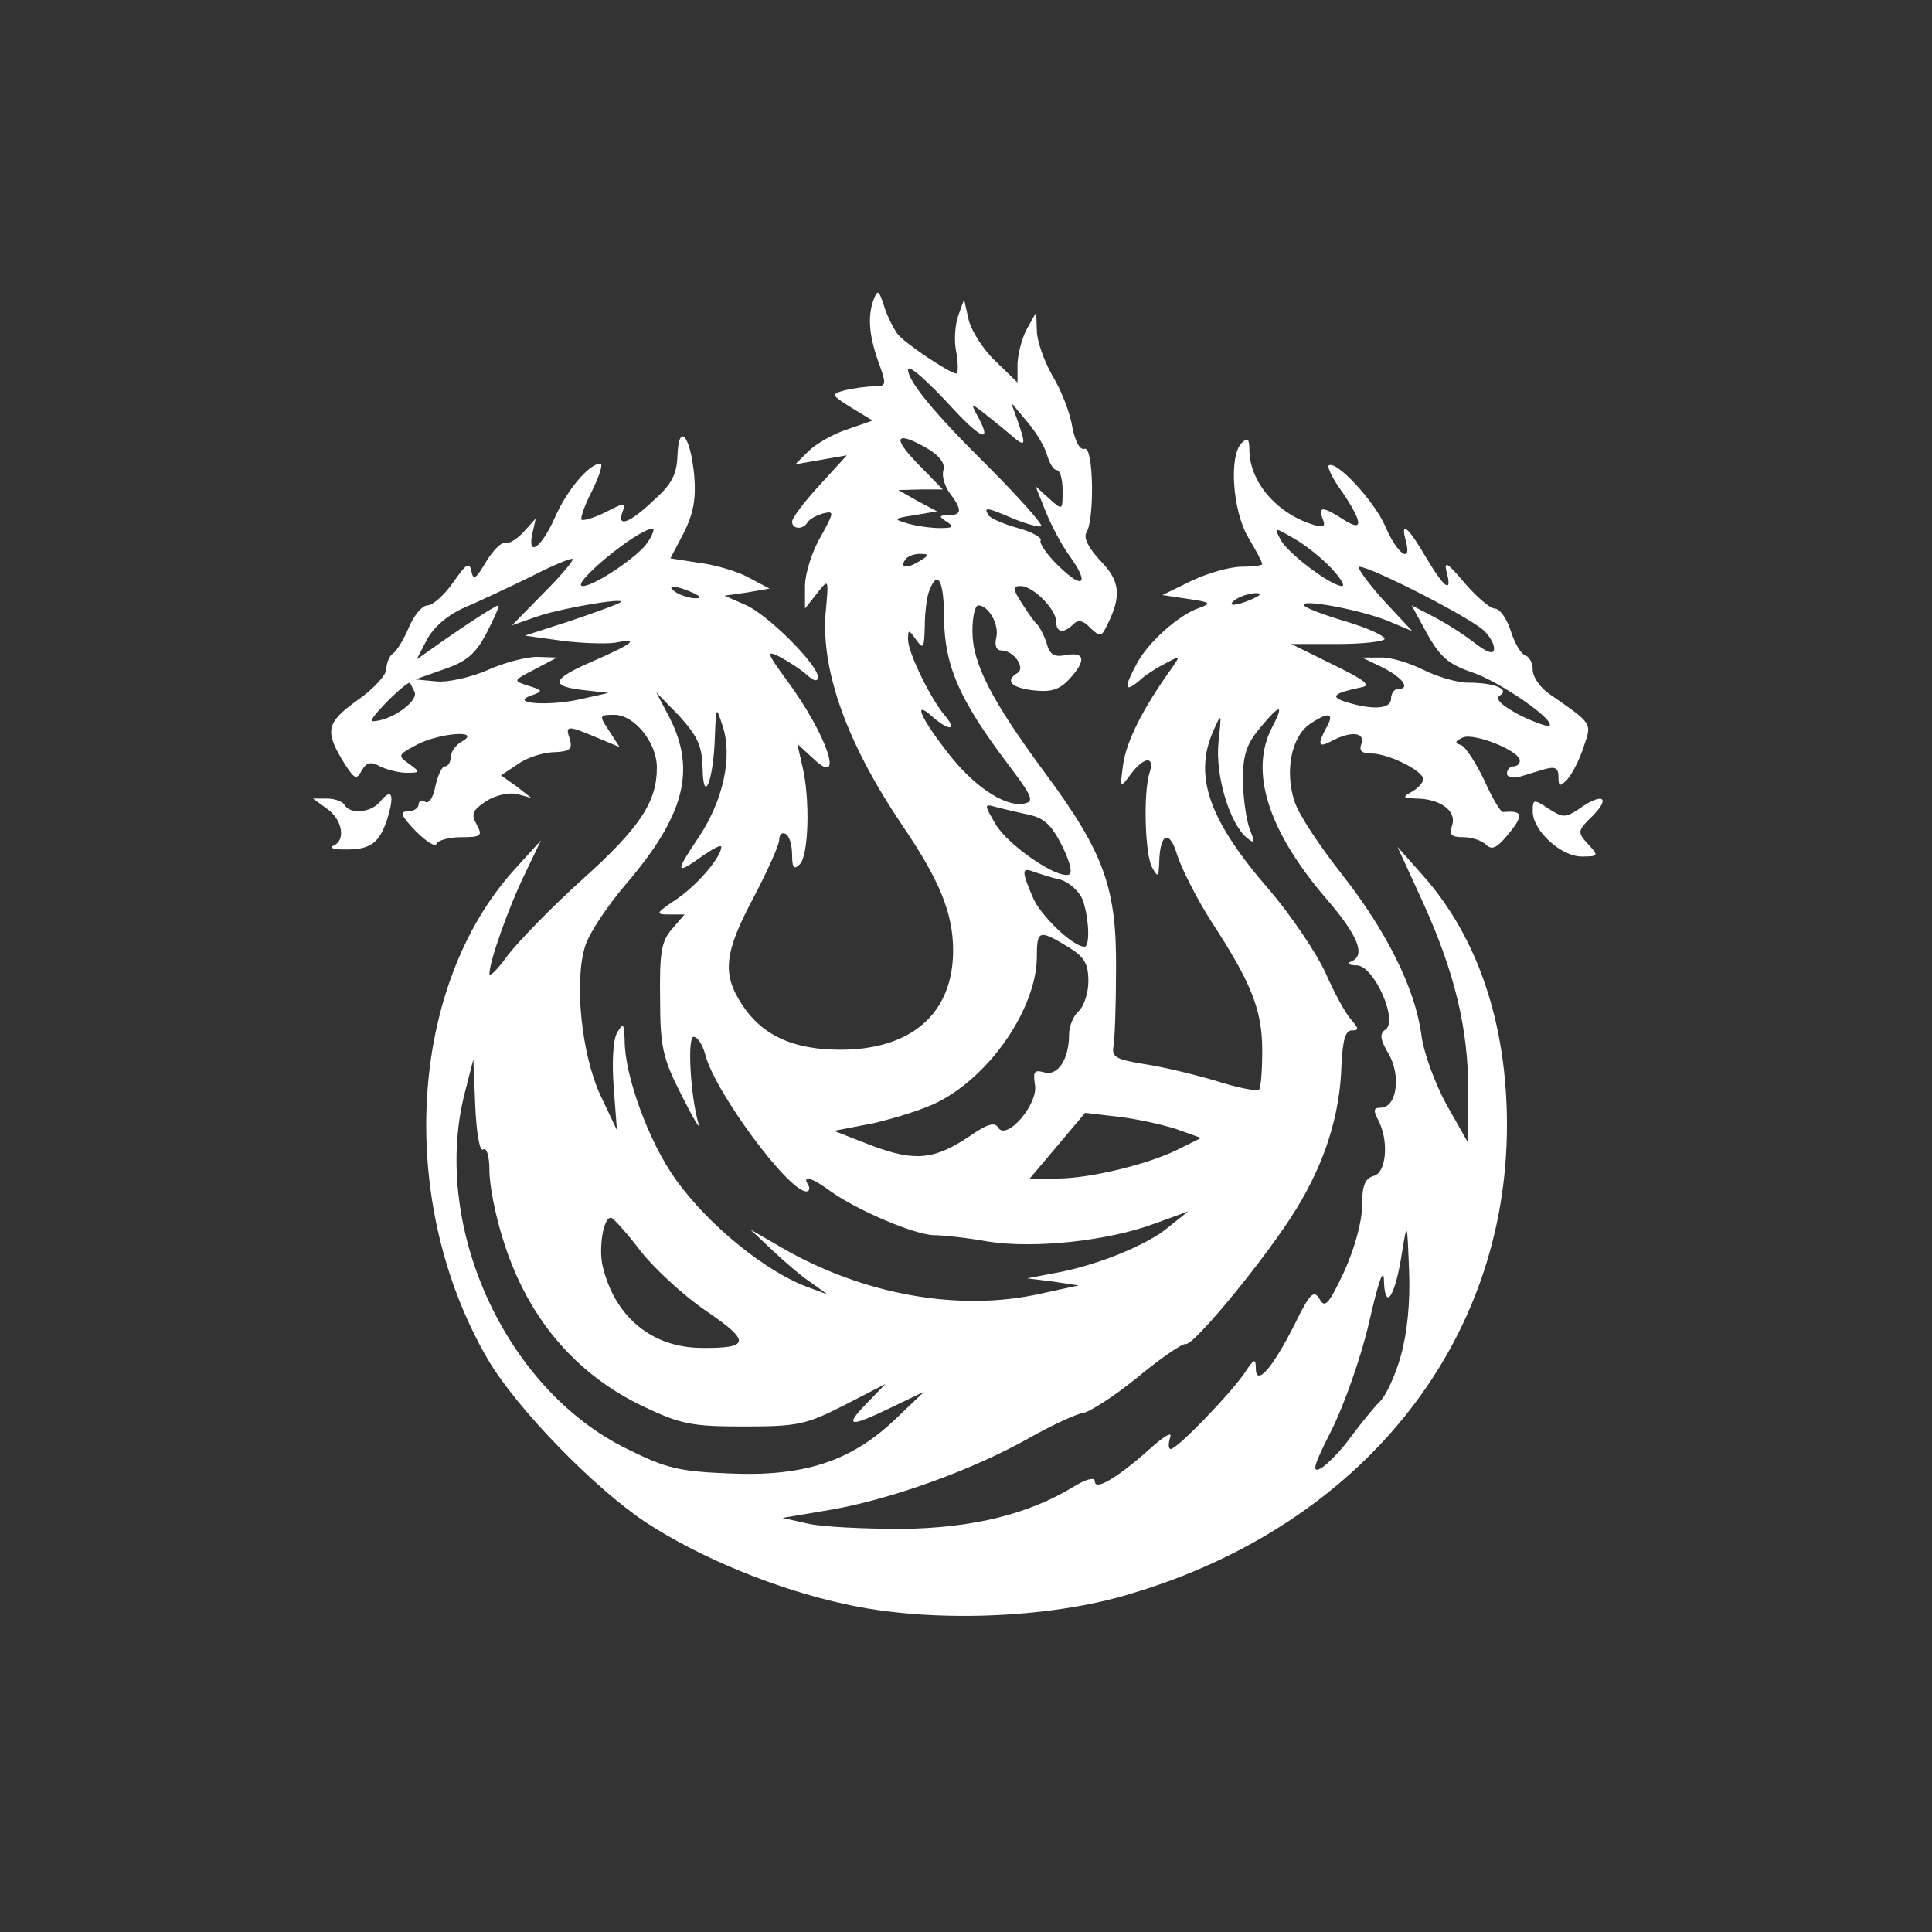 <?xml version="1.0" encoding="UTF-8" standalone="no"?>
<!DOCTYPE svg PUBLIC "-//W3C//DTD SVG 20010904//EN" "http://www.w3.org/TR/2001/REC-SVG-20010904/DTD/svg10.dtd">
<svg version="1.0" xmlns="http://www.w3.org/2000/svg" width="100pt" height="100pt" viewBox="0 0 300 300" preserveAspectRatio="xMidYMid meet">
<rect x="0" y="0" width="300" height="300" fill="#333333" stroke="none"/>
<g transform="translate(0,300) scale(0.1,-0.1)" fill="#ffffff" stroke="none">
<path d="M1357 2536 c-10 -26 -8 -56 7 -98 13 -36 13 -38 -8 -38 -11 0 -31 -3 -44 -6 -22 -6 -22 -7 10 -27 l33 -20 -40 -14 c-22 -7 -49 -23 -60 -34 l-20 -20 40 7 40 7 -42 -46 c-24 -26 -43 -51 -43 -57 0 -12 17 -13 24 -1 3 5 14 11 25 14 17 4 16 1 -5 -37 -13 -22 -24 -57 -24 -76 l0 -35 19 24 c18 23 18 23 13 -31 -7 -91 34 -204 120 -331 57 -84 78 -135 78 -193 0 -97 -64 -154 -175 -154 -73 0 -121 22 -152 69 -32 48 -29 81 17 167 22 42 40 82 40 90 0 9 5 12 10 9 6 -3 10 -18 10 -33 0 -20 3 -23 12 -14 14 14 16 103 4 152 l-8 35 26 -24 c48 -45 20 38 -41 121 -33 45 -34 49 -12 38 13 -7 32 -19 42 -28 11 -10 17 -11 17 -3 0 19 -79 98 -113 112 l-32 14 35 5 35 6 -32 17 c-18 10 -53 20 -77 23 l-45 7 21 40 c15 30 19 53 16 89 -6 62 -24 83 -26 31 -1 -30 -9 -45 -37 -70 -38 -36 -58 -43 -48 -17 5 14 3 14 -26 -1 -18 -9 -35 -14 -38 -12 -2 3 5 23 17 46 11 23 17 41 12 41 -17 0 -52 -41 -71 -85 -21 -47 -43 -61 -34 -22 l5 22 -19 -21 c-10 -11 -23 -19 -28 -17 -6 2 -19 -11 -30 -29 -16 -27 -20 -30 -23 -15 -3 15 -8 12 -28 -17 -14 -20 -32 -36 -40 -36 -8 0 -21 -15 -29 -34 -8 -19 -19 -37 -25 -41 -5 -3 -10 -14 -10 -24 0 -9 -21 -32 -46 -49 -48 -35 -51 -47 -17 -101 14 -21 17 -22 25 -7 7 12 14 14 28 6 10 -5 29 -10 41 -10 22 0 22 1 4 14 -18 13 -17 14 13 30 35 18 100 23 70 5 -10 -5 -18 -17 -18 -24 0 -8 -4 -15 -9 -15 -5 0 -11 -14 -15 -31 -3 -17 -10 -28 -16 -24 -5 3 -10 1 -10 -4 0 -6 -8 -11 -17 -11 -13 0 -10 -7 12 -30 17 -17 31 -26 33 -20 2 5 19 10 38 10 31 0 34 2 24 20 -9 16 -6 22 15 36 14 9 35 14 48 11 l22 -6 -23 18 -24 17 27 18 c14 10 40 18 56 18 24 1 28 5 24 20 -8 22 -4 22 41 3 l36 -15 -16 25 c-16 24 -16 25 8 25 31 0 66 -43 66 -82 0 -53 -26 -93 -115 -173 -49 -44 -101 -98 -117 -119 -15 -21 -28 -34 -28 -28 0 19 30 104 56 157 l24 50 -40 -44 c-166 -182 -185 -516 -43 -761 45 -77 166 -201 246 -254 84 -55 203 -104 310 -127 130 -29 314 -23 442 16 358 106 585 388 585 728 0 157 -45 291 -130 387 l-40 45 39 -85 c50 -110 71 -197 71 -296 l0 -79 -34 60 c-18 33 -36 82 -39 109 -10 72 -54 160 -123 248 -34 43 -68 94 -74 114 -15 46 -5 99 23 119 29 20 40 19 27 -4 -15 -28 -13 -33 9 -21 29 15 51 13 45 -5 -4 -10 0 -15 15 -15 27 0 81 -27 81 -40 0 -5 -8 -14 -17 -19 -16 -9 -15 -10 5 -11 38 0 64 -19 57 -41 -5 -15 -2 -19 17 -19 13 0 29 -5 36 -12 8 -8 16 -5 31 13 28 33 27 41 -5 38 -4 0 -17 22 -29 49 -13 27 -29 52 -36 55 -11 3 -10 6 3 12 18 7 88 -21 88 -36 0 -5 -4 -9 -10 -9 -5 0 -10 -5 -10 -11 0 -6 9 -8 20 -5 11 3 29 9 40 12 15 4 20 1 20 -12 0 -16 2 -16 14 -4 7 8 19 31 25 50 13 38 15 35 -54 83 -14 10 -25 26 -25 37 0 10 -5 20 -11 22 -7 2 -17 19 -23 38 -6 19 -17 35 -25 35 -7 0 -28 18 -47 40 -25 30 -32 35 -28 18 10 -36 -3 -27 -32 22 -28 48 -40 57 -31 25 10 -37 -14 -20 -32 23 -17 39 -77 104 -88 94 -2 -3 7 -22 22 -42 32 -48 32 -62 0 -41 -31 20 -39 20 -31 0 5 -12 1 -14 -17 -8 -56 18 -97 67 -97 116 0 17 -3 19 -12 10 -20 -20 -14 -105 10 -146 12 -20 22 -39 22 -42 0 -2 -15 -4 -32 -4 -18 0 -53 -10 -78 -22 l-45 -22 40 -6 c35 -5 37 -7 17 -14 -32 -11 -80 -54 -97 -87 -20 -37 -19 -45 3 -27 9 9 28 21 42 28 24 13 24 13 7 -11 -44 -62 -68 -111 -73 -146 -5 -37 -5 -38 12 -15 20 27 38 29 29 2 -10 -32 -7 -127 4 -147 9 -16 10 -15 11 7 1 47 16 53 28 12 7 -21 30 -67 53 -103 62 -95 79 -137 79 -200 0 -31 -2 -58 -5 -61 -3 -3 -34 3 -68 14 -34 10 -84 22 -112 26 -42 7 -49 11 -46 27 2 11 4 65 4 120 1 125 -18 180 -109 303 -85 115 -114 172 -114 222 0 22 4 40 9 40 16 0 33 -30 28 -50 -3 -12 0 -20 8 -20 19 0 38 -27 25 -35 -20 -12 -10 -23 25 -27 27 -3 40 1 55 17 27 29 25 43 -4 38 -19 -4 -26 0 -31 19 -4 12 -11 25 -14 28 -4 3 -14 17 -24 33 -15 23 -15 27 -2 27 19 0 55 -36 55 -55 0 -18 12 -19 27 -4 7 7 15 6 26 -6 15 -14 17 -14 25 2 24 47 22 70 -9 102 -18 19 -27 36 -22 44 13 21 11 136 -3 130 -7 -2 -14 10 -19 34 -3 21 -17 57 -31 80 -13 23 -24 54 -24 70 l-1 28 -14 -25 c-8 -14 -14 -38 -15 -54 l0 -30 -35 34 c-19 18 -37 47 -41 64 l-7 31 -9 -25 c-5 -14 -7 -40 -3 -57 3 -18 3 -33 0 -33 -10 0 -80 47 -91 61 -6 8 -16 27 -21 43 -8 25 -10 27 -16 12z m126 -174 c42 -45 57 -49 36 -10 -12 22 -11 22 7 8 10 -8 29 -23 42 -34 25 -22 26 -19 12 21 l-10 28 25 -30 c14 -16 28 -40 31 -52 4 -13 10 -23 15 -23 5 0 9 -14 9 -32 0 -31 0 -31 -21 -12 l-21 19 16 -40 c9 -22 25 -52 36 -67 32 -44 23 -55 -15 -18 -19 18 -32 37 -29 41 2 4 -13 13 -35 19 -22 6 -43 15 -46 20 -8 13 -4 13 40 -6 20 -8 39 -13 42 -11 2 3 -35 45 -84 94 -81 80 -123 131 -123 149 0 9 28 -15 73 -64z m-42 -59 c18 -11 27 -23 24 -33 -3 -9 2 -25 10 -36 19 -25 19 -34 -2 -34 -15 0 -16 -2 -3 -10 12 -8 10 -10 -10 -10 -14 0 -36 3 -50 7 -24 7 -23 8 10 13 l35 6 -30 16 -30 17 35 1 34 0 -39 40 c-41 42 -34 52 16 23z m-436 -146 c-14 -21 -82 -67 -100 -67 -22 0 84 88 108 89 4 1 1 -9 -8 -22z m1062 -39 c15 -16 22 -28 17 -28 -17 0 -83 50 -95 71 -11 21 -11 21 20 3 18 -10 44 -31 58 -46z m-1223 -39 l-49 -50 40 14 c41 14 152 32 125 20 -8 -4 -44 -17 -80 -29 l-65 -21 58 -8 c31 -4 68 -5 82 -3 40 8 29 -1 -35 -29 -65 -28 -67 -39 -10 -45 l35 -4 -45 -10 c-50 -11 -110 -6 -75 6 19 7 18 8 -4 15 -25 8 -25 8 10 26 l34 18 -31 1 c-17 0 -52 -9 -78 -21 -26 -11 -61 -19 -79 -17 l-32 3 45 16 c35 12 49 24 66 57 12 23 20 42 18 42 -5 0 -61 -37 -103 -67 l-24 -17 16 31 c11 20 32 38 59 50 24 10 70 32 103 48 33 17 62 29 64 27 3 -1 -17 -25 -45 -53z m586 51 c-20 -13 -33 -13 -25 0 3 6 14 10 23 10 15 0 15 -2 2 -10z m873 -108 c9 -8 17 -21 17 -29 0 -10 -10 -7 -32 10 -18 14 -47 32 -65 41 l-31 16 24 -44 c20 -36 34 -48 70 -60 44 -15 129 -74 120 -83 -2 -2 -23 5 -47 17 -28 15 -38 25 -30 30 16 10 -9 20 -50 20 -16 0 -47 9 -69 20 -22 11 -52 20 -67 19 l-28 0 33 -16 c31 -16 43 -33 22 -33 -5 0 -10 -7 -10 -15 0 -16 -28 -18 -70 -5 -26 8 -19 14 25 23 15 3 2 12 -45 35 l-65 32 73 0 c39 0 72 4 72 8 0 5 -27 17 -60 27 -34 10 -63 21 -65 25 -7 11 88 -7 130 -24 l38 -16 -42 45 c-22 24 -41 49 -41 54 0 10 163 -72 193 -97z m-837 16 c1 -72 24 -125 98 -223 40 -53 43 -60 25 -63 -30 -5 -80 29 -121 84 -40 52 -50 78 -20 51 25 -22 39 -22 20 1 -22 25 -58 98 -58 119 0 16 1 16 13 -1 11 -15 12 -12 13 21 0 21 3 46 7 56 13 34 23 16 23 -45z m-391 42 c13 -6 15 -9 5 -9 -8 0 -22 4 -30 9 -18 12 -2 12 25 0z m870 -10 c-27 -12 -43 -12 -25 0 8 5 22 9 30 9 10 0 8 -3 -5 -9z m-1301 -145 c5 -15 -38 -45 -66 -45 -9 0 46 56 58 60 1 0 4 -7 8 -15z m447 -117 c1 -60 17 -20 19 47 2 49 2 49 12 18 16 -48 1 -116 -37 -173 -37 -55 -37 -60 6 -29 16 11 29 18 29 14 0 -16 -37 -59 -69 -81 -33 -22 -34 -24 -12 -24 l24 0 -19 -22 c-17 -19 -20 -37 -19 -108 0 -75 4 -93 33 -150 18 -36 30 -56 27 -46 -13 43 -18 136 -8 136 6 0 14 -12 18 -27 14 -57 129 -213 157 -213 5 0 6 5 3 10 -10 16 5 12 35 -10 42 -30 132 -68 161 -68 13 0 51 -4 84 -10 72 -11 185 1 258 28 l52 19 -30 -24 c-34 -29 -115 -61 -178 -72 l-42 -8 40 -5 40 -6 -60 -13 c-125 -28 -273 -2 -400 71 l-50 29 35 -33 c19 -18 46 -41 60 -50 l25 -18 -27 10 c-66 23 -157 96 -209 169 -41 57 -79 160 -79 215 -1 27 -2 29 -12 12 -6 -11 -8 -45 -5 -85 l5 -66 -26 55 c-29 63 -41 177 -23 232 6 19 34 61 62 94 92 107 110 178 69 259 l-21 40 36 -37 c28 -31 35 -46 36 -80z m884 62 c-35 -68 -6 -160 84 -265 51 -59 62 -89 39 -98 -7 -3 -3 -6 9 -6 27 -1 65 -87 44 -100 -9 -6 -8 -15 5 -37 20 -34 13 -84 -12 -84 -11 0 -12 -4 -4 -19 17 -32 13 -82 -7 -87 -14 -4 -18 -16 -18 -47 0 -24 -12 -67 -28 -102 -24 -51 -30 -57 -38 -42 -9 15 -15 9 -40 -42 -34 -67 -59 -95 -59 -65 0 15 -3 14 -16 -6 -22 -33 -106 -120 -116 -120 -4 0 -4 8 -1 18 4 10 -10 2 -34 -20 -51 -45 -83 -63 -83 -48 0 7 -14 3 -32 -8 -70 -43 -158 -65 -268 -66 -58 0 -123 3 -145 8 l-40 9 77 13 c95 17 219 62 306 111 37 21 75 38 84 39 9 1 47 25 84 55 36 30 70 53 75 52 12 -4 129 139 172 210 45 73 68 148 70 223 2 39 6 54 16 54 12 0 11 3 -2 18 -8 9 -26 42 -39 72 -14 30 -52 87 -86 127 -95 109 -119 178 -88 248 13 29 13 29 8 -18 -5 -51 17 -125 44 -148 13 -10 13 -8 4 15 -5 15 -10 49 -10 76 0 38 6 55 26 79 32 39 39 39 19 1z m-378 -135 c24 -5 36 -16 52 -48 12 -24 17 -43 11 -45 -19 -7 -95 46 -114 78 -18 31 -18 32 0 27 11 -3 33 -8 51 -12z m50 -101 c13 -4 29 -18 34 -31 10 -27 12 -73 3 -73 -18 0 -68 48 -80 76 -18 42 -18 48 2 40 9 -3 27 -9 41 -12z m11 -104 c26 -16 32 -26 32 -54 0 -18 -7 -39 -15 -46 -8 -7 -15 -23 -15 -37 0 -38 -18 -65 -39 -58 -15 4 -17 1 -14 -19 6 -30 -44 -88 -57 -67 -5 9 -17 6 -44 -13 -55 -37 -85 -40 -152 -15 l-59 23 62 12 c34 8 79 22 100 33 82 42 152 146 153 224 0 43 3 44 48 17z m-908 -315 c6 4 10 -11 10 -33 0 -22 9 -68 20 -103 37 -123 112 -212 219 -263 59 -28 76 -31 157 -31 83 0 96 3 155 33 l64 33 -30 -31 c-35 -36 -26 -37 40 -5 l50 24 -45 -43 c-68 -65 -142 -89 -256 -84 -79 3 -100 8 -160 38 -191 93 -307 351 -251 558 l12 47 3 -73 c2 -43 7 -70 12 -67z m1076 32 l39 -14 -32 -16 c-46 -24 -140 -47 -191 -47 l-43 0 43 51 43 51 51 -6 c27 -3 68 -12 90 -19z m-831 -190 c22 -28 68 -70 102 -93 69 -47 68 -58 -9 -57 -76 1 -133 48 -152 126 -7 28 1 78 13 76 3 0 24 -23 46 -52z m1180 -163 c-8 -29 -23 -62 -33 -71 -10 -10 -30 -35 -45 -55 -15 -21 -36 -42 -46 -48 -15 -8 -11 5 17 60 19 38 46 114 58 167 15 66 23 87 23 63 2 -48 18 -21 28 45 8 49 8 49 11 -28 2 -50 -3 -98 -13 -133z"/>
<path d="M590 1755 c-14 -17 -46 -20 -55 -5 -3 6 -16 10 -28 10 l-21 0 22 -16 c24 -17 29 -49 10 -57 -7 -3 -1 -6 14 -6 42 -1 56 8 69 46 12 39 8 51 -11 28z"/>
<path d="M2380 1740 c0 -30 44 -70 76 -70 26 0 27 1 10 19 -17 19 -17 21 8 45 28 29 13 35 -22 10 -21 -14 -25 -14 -47 0 -24 16 -25 15 -25 -4z"/>
</g>
</svg>
